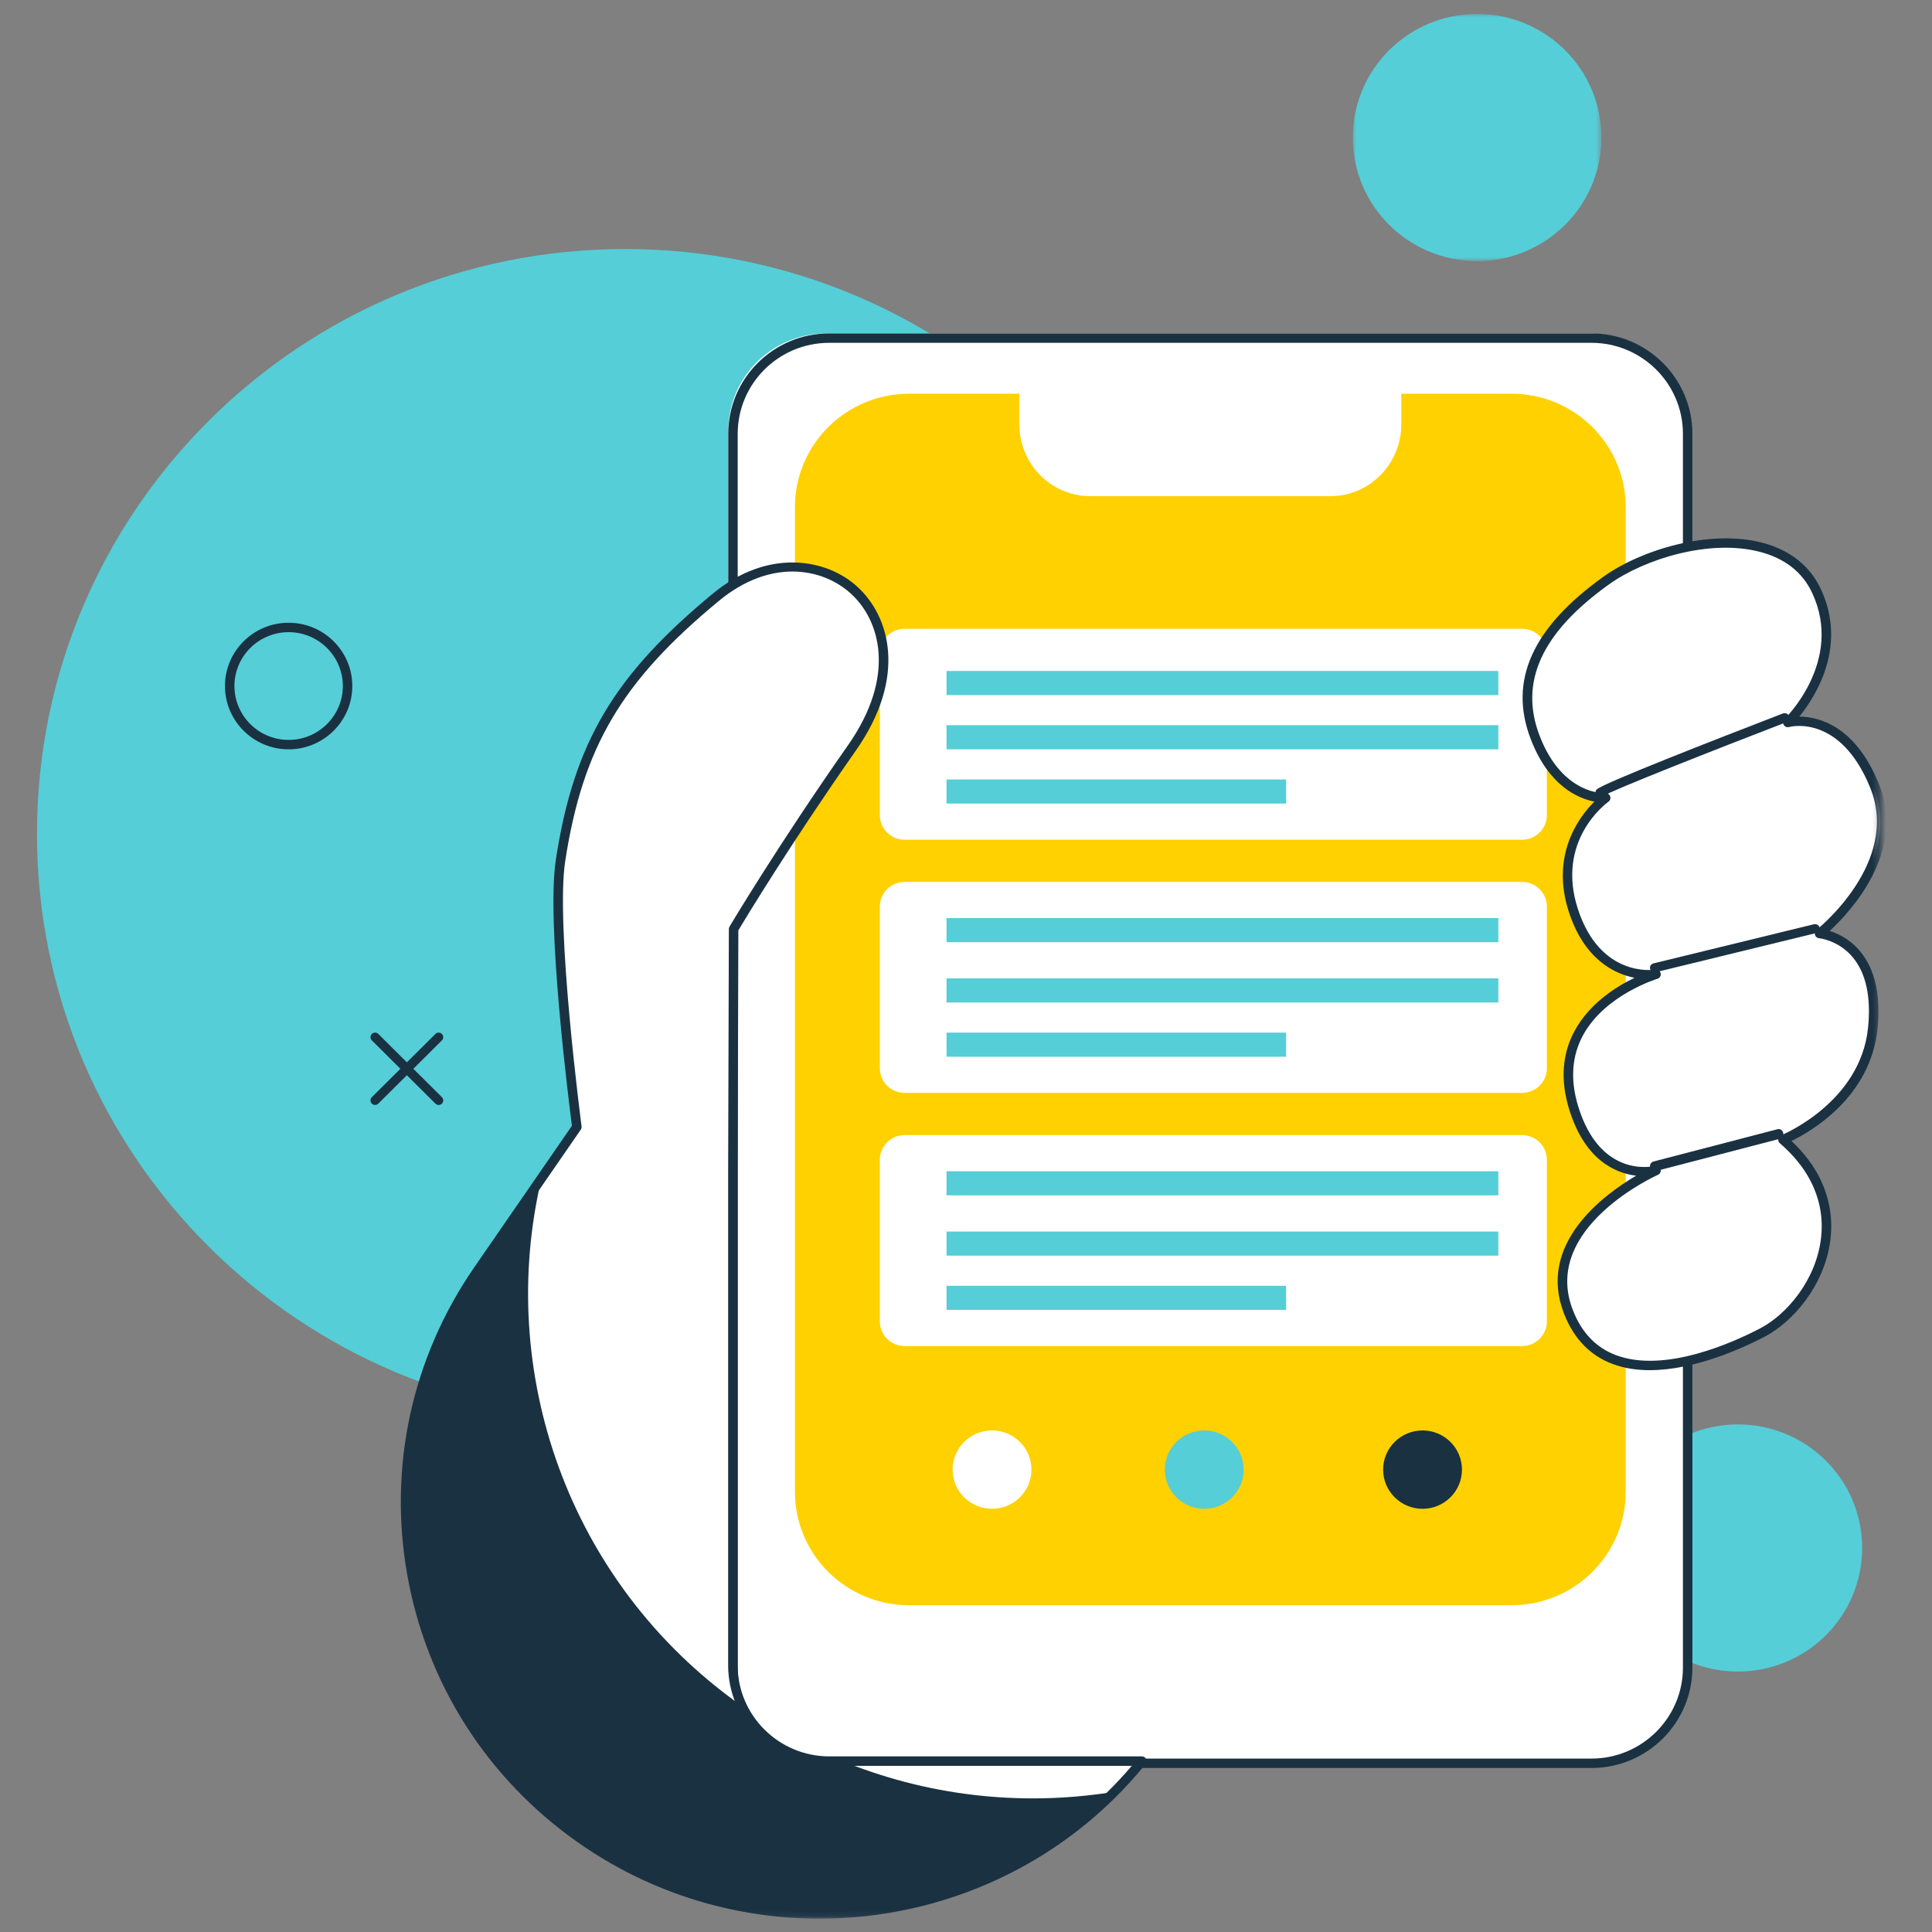 <?xml version="1.0" encoding="UTF-8"?>
<svg width="290px" height="290px" viewBox="0 0 290 290" version="1.1" xmlns="http://www.w3.org/2000/svg" xmlns:xlink="http://www.w3.org/1999/xlink">
    <rect x="0" y="0" width="290" height="290" fill="#808080" stroke="none"/>
    <title>index-sale-3</title>
    <defs>
        <polygon id="path-1" points="0 0 37.318 0 37.318 37.095 0 37.095"></polygon>
        <polygon id="path-3" points="0 285.905 276.698 285.905 276.698 0 0 0"></polygon>
    </defs>
    <g id="web" stroke="none" stroke-width="1" fill="none" fill-rule="evenodd">
        <g id="index-sale-3">
            <rect id="Rectangle-Copy-25" fill-opacity="0" fill="#D8D8D8" x="0" y="0" width="290" height="290"></rect>
            <g id="Group" transform="translate(1, 3)">
                <g id="Group-43" transform="translate(4.551, -0.905)">
                    <path d="M273.967,230.262 C273.967,240.505 265.613,248.81 255.308,248.81 C245.003,248.81 236.65,240.505 236.65,230.262 C236.65,220.018 245.003,211.714 255.308,211.714 C265.613,211.714 273.967,220.018 273.967,230.262" id="Fill-1" fill="#55CED7"></path>
                    <g id="Group-5" transform="translate(197.511, 0)">
                        <mask id="mask-2" fill="white">
                            <use xlink:href="#path-1"></use>
                        </mask>
                        <g id="Clip-4"></g>
                        <path d="M37.318,18.547 C37.318,28.791 28.964,37.095 18.659,37.095 C8.354,37.095 0,28.791 0,18.547 C0,8.303 8.354,-0.001 18.659,-0.001 C28.964,-0.001 37.318,8.303 37.318,18.547" id="Fill-3" fill="#55CED7" mask="url(#mask-2)"></path>
                    </g>
                    <path d="M176.577,123.048 C176.577,74.58 137.049,35.286 88.287,35.286 C39.527,35.286 0,74.58 0,123.048 C0,171.515 39.527,210.81 88.287,210.81 C137.049,210.81 176.577,171.515 176.577,123.048" id="Fill-6" fill="#55CED7"></path>
                    <path d="M118.494,262.381 L232.836,262.381 C240.975,262.381 247.572,255.825 247.572,247.741 L247.572,62.596 C247.572,54.508 240.975,47.952 232.836,47.952 L118.494,47.952 C110.356,47.952 103.762,54.508 103.762,62.593 L103.762,247.741 C103.762,255.825 110.359,262.381 118.494,262.381" id="Fill-8" fill="#FFFFFF"></path>
                    <path d="M118.903,49.365 C111.335,49.365 105.182,55.491 105.182,63.017 L105.182,248.218 C105.182,255.747 111.335,261.873 118.903,261.873 L233.337,261.873 C240.905,261.873 247.062,255.747 247.062,248.218 L247.062,63.017 C247.062,55.491 240.905,49.365 233.337,49.365 L118.903,49.365 Z M233.337,263.286 L118.903,263.286 C110.555,263.286 103.762,256.526 103.762,248.218 L103.762,63.017 C103.762,54.712 110.555,47.952 118.903,47.952 L233.337,47.952 C241.688,47.952 248.482,54.712 248.482,63.017 L248.482,248.218 C248.482,256.526 241.688,263.286 233.337,263.286 L233.337,263.286 Z" id="Fill-10" fill="#1A3142"></path>
                    <path d="M238.47,221.836 L238.47,74.021 C238.47,64.62 230.791,57 221.318,57 L130.926,57 C121.453,57 113.774,64.62 113.774,74.021 L113.774,221.836 C113.774,231.237 121.453,238.857 130.923,238.857 L221.318,238.857 C230.791,238.857 238.47,231.237 238.47,221.836" id="Fill-12" fill="#FFD100"></path>
                    <path d="M222.899,123.952 L130.255,123.952 C128.192,123.952 126.516,122.305 126.516,120.271 L126.516,95.967 C126.516,93.933 128.192,92.286 130.255,92.286 L222.899,92.286 C224.965,92.286 226.637,93.933 226.637,95.967 L226.637,120.271 C226.637,122.305 224.965,123.952 222.899,123.952" id="Fill-14" fill="#FFFFFF"></path>
                    <mask id="mask-4" fill="white">
                        <use xlink:href="#path-3"></use>
                    </mask>
                    <g id="Clip-17"></g>
                    <polygon id="Fill-16" fill="#55CED7" mask="url(#mask-4)" points="136.529 102.238 219.356 102.238 219.356 98.619 136.529 98.619"></polygon>
                    <polygon id="Fill-18" fill="#55CED7" mask="url(#mask-4)" points="136.529 110.381 219.356 110.381 219.356 106.762 136.529 106.762"></polygon>
                    <polygon id="Fill-19" fill="#55CED7" mask="url(#mask-4)" points="136.529 118.524 187.499 118.524 187.499 114.905 136.529 114.905"></polygon>
                    <path d="M222.899,161.952 L130.255,161.952 C128.192,161.952 126.516,160.305 126.516,158.271 L126.516,133.967 C126.516,131.933 128.192,130.286 130.255,130.286 L222.899,130.286 C224.965,130.286 226.637,131.933 226.637,133.967 L226.637,158.271 C226.637,160.305 224.965,161.952 222.899,161.952" id="Fill-20" fill="#FFFFFF" mask="url(#mask-4)"></path>
                    <polygon id="Fill-21" fill="#55CED7" mask="url(#mask-4)" points="136.529 139.333 219.356 139.333 219.356 135.714 136.529 135.714"></polygon>
                    <polygon id="Fill-22" fill="#55CED7" mask="url(#mask-4)" points="136.529 148.381 219.356 148.381 219.356 144.762 136.529 144.762"></polygon>
                    <polygon id="Fill-23" fill="#55CED7" mask="url(#mask-4)" points="136.529 156.524 187.499 156.524 187.499 152.905 136.529 152.905"></polygon>
                    <path d="M222.899,199.952 L130.255,199.952 C128.192,199.952 126.516,198.305 126.516,196.271 L126.516,171.967 C126.516,169.933 128.192,168.286 130.255,168.286 L222.899,168.286 C224.965,168.286 226.637,169.933 226.637,171.967 L226.637,196.271 C226.637,198.305 224.965,199.952 222.899,199.952" id="Fill-24" fill="#FFFFFF" mask="url(#mask-4)"></path>
                    <polygon id="Fill-25" fill="#55CED7" mask="url(#mask-4)" points="136.529 177.333 219.356 177.333 219.356 173.714 136.529 173.714"></polygon>
                    <polygon id="Fill-26" fill="#55CED7" mask="url(#mask-4)" points="136.529 186.381 219.356 186.381 219.356 182.762 136.529 182.762"></polygon>
                    <polygon id="Fill-27" fill="#55CED7" mask="url(#mask-4)" points="136.529 194.524 187.499 194.524 187.499 190.905 136.529 190.905"></polygon>
                    <path d="M275.363,152.186 C276.698,138.796 267.427,138.041 267.427,138.041 C267.427,138.041 280.438,127.816 275.633,115.954 C270.828,104.092 262.699,106.462 262.699,106.462 C262.699,106.462 272,97.561 266.973,86.778 C261.945,75.994 244.28,79.018 235.632,85.237 C226.984,91.457 221.392,99.039 225.04,108.639 C228.684,118.238 235.567,117.746 235.567,117.746 C235.567,117.746 227.189,123.708 230.771,134.646 C234.353,145.584 243.067,144.139 243.067,144.139 C243.067,144.139 225.93,148.679 230.771,164.03 C234.445,175.676 243.067,173.496 243.067,173.496 C243.067,173.496 224.945,181.499 230.008,194.62 C235.068,207.744 251.172,201.802 258.921,197.739 C266.67,193.678 274.288,179.541 261.975,168.882 C261.975,168.882 274.185,164.01 275.363,152.186" id="Fill-28" fill="#FFFFFF" mask="url(#mask-4)"></path>
                    <path d="M243.023,172.895 C243.322,172.895 243.597,173.082 243.698,173.373 C243.818,173.721 243.651,174.101 243.313,174.25 C243.136,174.327 225.737,182.16 230.533,194.538 C231.84,197.92 234.023,200.202 237.019,201.322 C244.344,204.062 254.597,199.417 258.663,197.296 C262.536,195.275 267.044,190.168 267.795,183.723 C268.226,180.041 267.499,174.586 261.606,169.508 C261.417,169.344 261.331,169.098 261.369,168.854 C261.411,168.61 261.576,168.405 261.809,168.313 C261.926,168.266 273.721,163.434 274.851,152.152 C275.315,147.531 274.54,143.981 272.552,141.595 C270.408,139.021 267.532,138.742 267.505,138.739 C267.212,138.712 266.964,138.513 266.883,138.234 C266.799,137.958 266.892,137.655 267.122,137.476 C267.248,137.375 279.752,127.4 275.171,116.139 C270.624,104.964 263.083,107.008 263.002,107.032 C262.685,107.124 262.35,106.987 262.186,106.705 C262.021,106.423 262.072,106.066 262.308,105.84 C262.398,105.754 271.245,97.122 266.461,86.901 C265.002,83.787 262.356,81.71 258.598,80.735 C251.057,78.777 241.303,81.799 235.951,85.632 C225.875,92.849 222.466,100.257 225.528,108.286 C228.973,117.313 235.35,116.971 235.416,116.962 C235.73,116.941 236.029,117.131 236.137,117.429 C236.247,117.729 236.143,118.061 235.883,118.246 C235.557,118.48 227.917,124.078 231.314,134.407 C234.681,144.64 242.58,143.502 242.909,143.449 C243.283,143.392 243.636,143.627 243.719,143.99 C243.803,144.355 243.588,144.721 243.229,144.827 C243.151,144.851 235.365,147.219 232.061,153.311 C230.381,156.41 230.13,159.973 231.32,163.901 C234.618,174.806 242.52,172.999 242.852,172.916 C242.909,172.901 242.966,172.895 243.023,172.895 M242.081,203.571 C240.155,203.571 238.266,203.304 236.516,202.647 C233.123,201.382 230.662,198.823 229.2,195.05 C225.175,184.656 235.036,177.322 240.039,174.381 C236.92,173.994 232.292,172.036 229.953,164.308 C228.65,160.005 228.94,156.074 230.811,152.63 C233.051,148.506 237.034,146.004 239.799,144.679 C236.717,144.058 232.277,141.892 229.959,134.847 C227.134,126.256 231.463,120.528 233.769,118.228 C231.326,117.755 226.904,115.895 224.195,108.788 C220.873,100.076 224.443,92.127 235.117,84.482 C240.732,80.459 250.997,77.3 258.956,79.365 C263.089,80.438 266.133,82.836 267.753,86.303 C271.793,94.932 266.97,102.462 264.536,105.469 C267.427,105.49 272.914,106.806 276.493,115.61 C280.619,125.748 272.193,134.772 269.09,137.643 C270.322,138.026 272.116,138.861 273.629,140.665 C275.886,143.354 276.774,147.264 276.272,152.292 C275.243,162.537 266.414,167.683 263.355,169.169 C268.97,174.446 269.661,180.044 269.212,183.886 C268.399,190.842 263.519,196.363 259.327,198.55 C256.032,200.27 248.823,203.571 242.081,203.571" id="Fill-29" fill="#1A3142" mask="url(#mask-4)"></path>
                    <path d="M234.64,117.619 C234.476,117.619 234.31,117.56 234.164,117.445 C233.856,117.201 233.844,116.724 234.098,116.424 C234.8,115.588 251.918,108.909 262.057,105.003 C262.429,104.858 262.85,105.035 262.995,105.397 C263.14,105.756 262.959,106.165 262.589,106.307 C252.136,110.334 236.198,116.606 235.145,117.381 C235.012,117.54 234.827,117.619 234.64,117.619" id="Fill-30" fill="#1A3142" mask="url(#mask-4)"></path>
                    <path d="M242.81,143.857 C242.496,143.857 242.211,143.652 242.132,143.34 C242.038,142.978 242.267,142.607 242.639,142.515 L266.724,136.64 C267.097,136.548 267.481,136.768 267.575,137.134 C267.669,137.499 267.44,137.867 267.064,137.959 L242.98,143.837 C242.924,143.851 242.865,143.857 242.81,143.857" id="Fill-31" fill="#1A3142" mask="url(#mask-4)"></path>
                    <path d="M242.806,173.714 C242.493,173.714 242.209,173.487 242.131,173.148 C242.04,172.75 242.268,172.349 242.642,172.252 L261.27,167.402 C261.644,167.306 262.021,167.548 262.115,167.947 C262.206,168.345 261.978,168.746 261.603,168.842 L242.973,173.693 C242.917,173.708 242.862,173.714 242.806,173.714" id="Fill-32" fill="#1A3142" mask="url(#mask-4)"></path>
                    <path d="M118.912,262.089 C110.94,262.089 104.475,255.66 104.475,247.725 L104.475,173.806 L104.582,137.463 C104.582,137.463 111.676,125.493 122.265,110.356 C135.934,90.821 117.14,75.195 101.959,87.749 C86.777,100.303 81.288,110.356 78.695,127.17 C77.167,137.063 81.137,167.11 81.137,167.11 L66.419,188.464 C47.28,216.173 53.995,254.03 81.509,273.547 C108.293,292.551 145.178,287.345 165.655,262.089 L118.912,262.089 Z" id="Fill-33" fill="#FFFFFF" mask="url(#mask-4)"></path>
                    <path d="M113.407,83.695 C109.979,83.695 106.157,84.963 102.389,88.075 C87.766,100.149 81.939,110.007 79.291,127.144 C77.794,136.848 81.706,166.673 81.745,166.973 C81.769,167.145 81.727,167.32 81.628,167.466 L66.857,188.867 C47.997,216.138 54.712,253.951 81.823,273.16 C107.852,291.6 143.79,287.051 164.339,262.963 L118.948,262.963 C110.565,262.963 103.746,256.187 103.746,247.86 L103.746,173.779 L103.853,137.353 C103.853,137.225 103.886,137.103 103.952,136.993 C104.023,136.875 111.208,124.801 121.727,109.784 C129.039,99.347 126.538,90.994 122.175,87.015 C119.97,85.005 116.892,83.695 113.407,83.695 M117.441,285.905 C104.78,285.905 92.019,282.125 80.998,274.315 C67.49,264.745 58.465,250.536 55.581,234.305 C52.7,218.071 56.287,201.65 65.682,188.068 L80.298,166.887 C79.88,163.68 76.414,136.444 77.884,126.93 C80.591,109.395 86.547,99.317 101.477,86.985 C109.689,80.203 118.463,81.705 123.137,85.973 C127.925,90.338 130.734,99.406 122.898,110.592 C113.075,124.614 106.172,136.055 105.279,137.549 L105.171,173.779 L105.171,247.86 C105.171,255.406 111.351,261.546 118.948,261.546 L165.851,261.546 C166.126,261.546 166.377,261.704 166.496,261.95 C166.613,262.194 166.58,262.488 166.406,262.699 C154.055,277.911 135.853,285.905 117.441,285.905" id="Fill-34" fill="#1A3142" mask="url(#mask-4)"></path>
                    <path d="M120.382,262.039 L118.844,262.039 C113.195,262.039 108.31,258.796 105.942,254.078 C105.803,253.98 105.663,253.884 105.523,253.787 C79.678,235.39 68.829,203.73 75.769,174.619 L66.408,188.247 C47.289,216.019 53.997,253.962 81.478,273.523 C106.404,291.263 140.075,287.949 161.104,266.957 C147.563,269.044 133.456,267.488 120.382,262.039" id="Fill-35" fill="#1A3142" mask="url(#mask-4)"></path>
                    <path d="M204.793,61.566 L204.793,55.19 L147.451,55.19 L147.451,61.566 C147.451,67.539 152.213,72.381 158.089,72.381 L194.152,72.381 C200.028,72.381 204.793,67.539 204.793,61.566" id="Fill-36" fill="#FFFFFF" mask="url(#mask-4)"></path>
                    <path d="M149.271,218.5 C149.271,221.748 146.623,224.381 143.356,224.381 C140.087,224.381 137.439,221.748 137.439,218.5 C137.439,215.252 140.087,212.619 143.356,212.619 C146.623,212.619 149.271,215.252 149.271,218.5" id="Fill-37" fill="#FFFFFF" mask="url(#mask-4)"></path>
                    <path d="M181.128,218.5 C181.128,221.748 178.48,224.381 175.213,224.381 C171.944,224.381 169.295,221.748 169.295,218.5 C169.295,215.252 171.944,212.619 175.213,212.619 C178.48,212.619 181.128,215.252 181.128,218.5" id="Fill-38" fill="#55CED7" mask="url(#mask-4)"></path>
                    <path d="M213.895,218.5 C213.895,221.748 211.247,224.381 207.98,224.381 C204.71,224.381 202.062,221.748 202.062,218.5 C202.062,215.252 204.71,212.619 207.98,212.619 C211.247,212.619 213.895,215.252 213.895,218.5" id="Fill-39" fill="#1A3142" mask="url(#mask-4)"></path>
                    <path d="M60.294,163.762 C60.118,163.762 59.942,163.696 59.806,163.561 L50.264,154.072 C49.993,153.805 49.993,153.372 50.264,153.105 C50.532,152.838 50.968,152.838 51.236,153.105 L60.781,162.594 C61.05,162.861 61.05,163.294 60.781,163.561 C60.646,163.696 60.47,163.762 60.294,163.762" id="Fill-40" fill="#1A3142" mask="url(#mask-4)"></path>
                    <path d="M50.749,163.762 C50.573,163.762 50.397,163.696 50.262,163.561 C49.993,163.294 49.993,162.861 50.262,162.594 L59.807,153.105 C60.075,152.838 60.511,152.838 60.779,153.105 C61.051,153.372 61.051,153.805 60.779,154.072 L51.237,163.561 C51.101,163.696 50.925,163.762 50.749,163.762" id="Fill-41" fill="#1A3142" mask="url(#mask-4)"></path>
                    <path d="M37.773,92.794 C33.287,92.794 29.638,96.421 29.638,100.879 C29.638,105.338 33.287,108.968 37.773,108.968 C42.259,108.968 45.911,105.338 45.911,100.879 C45.911,96.421 42.259,92.794 37.773,92.794 M37.773,110.381 C32.503,110.381 28.216,106.118 28.216,100.879 C28.216,95.641 32.503,91.381 37.773,91.381 C43.043,91.381 47.33,95.641 47.33,100.879 C47.33,106.118 43.043,110.381 37.773,110.381" id="Fill-42" fill="#1A3142" mask="url(#mask-4)"></path>
                </g>
            </g>
        </g>
    </g>
</svg>